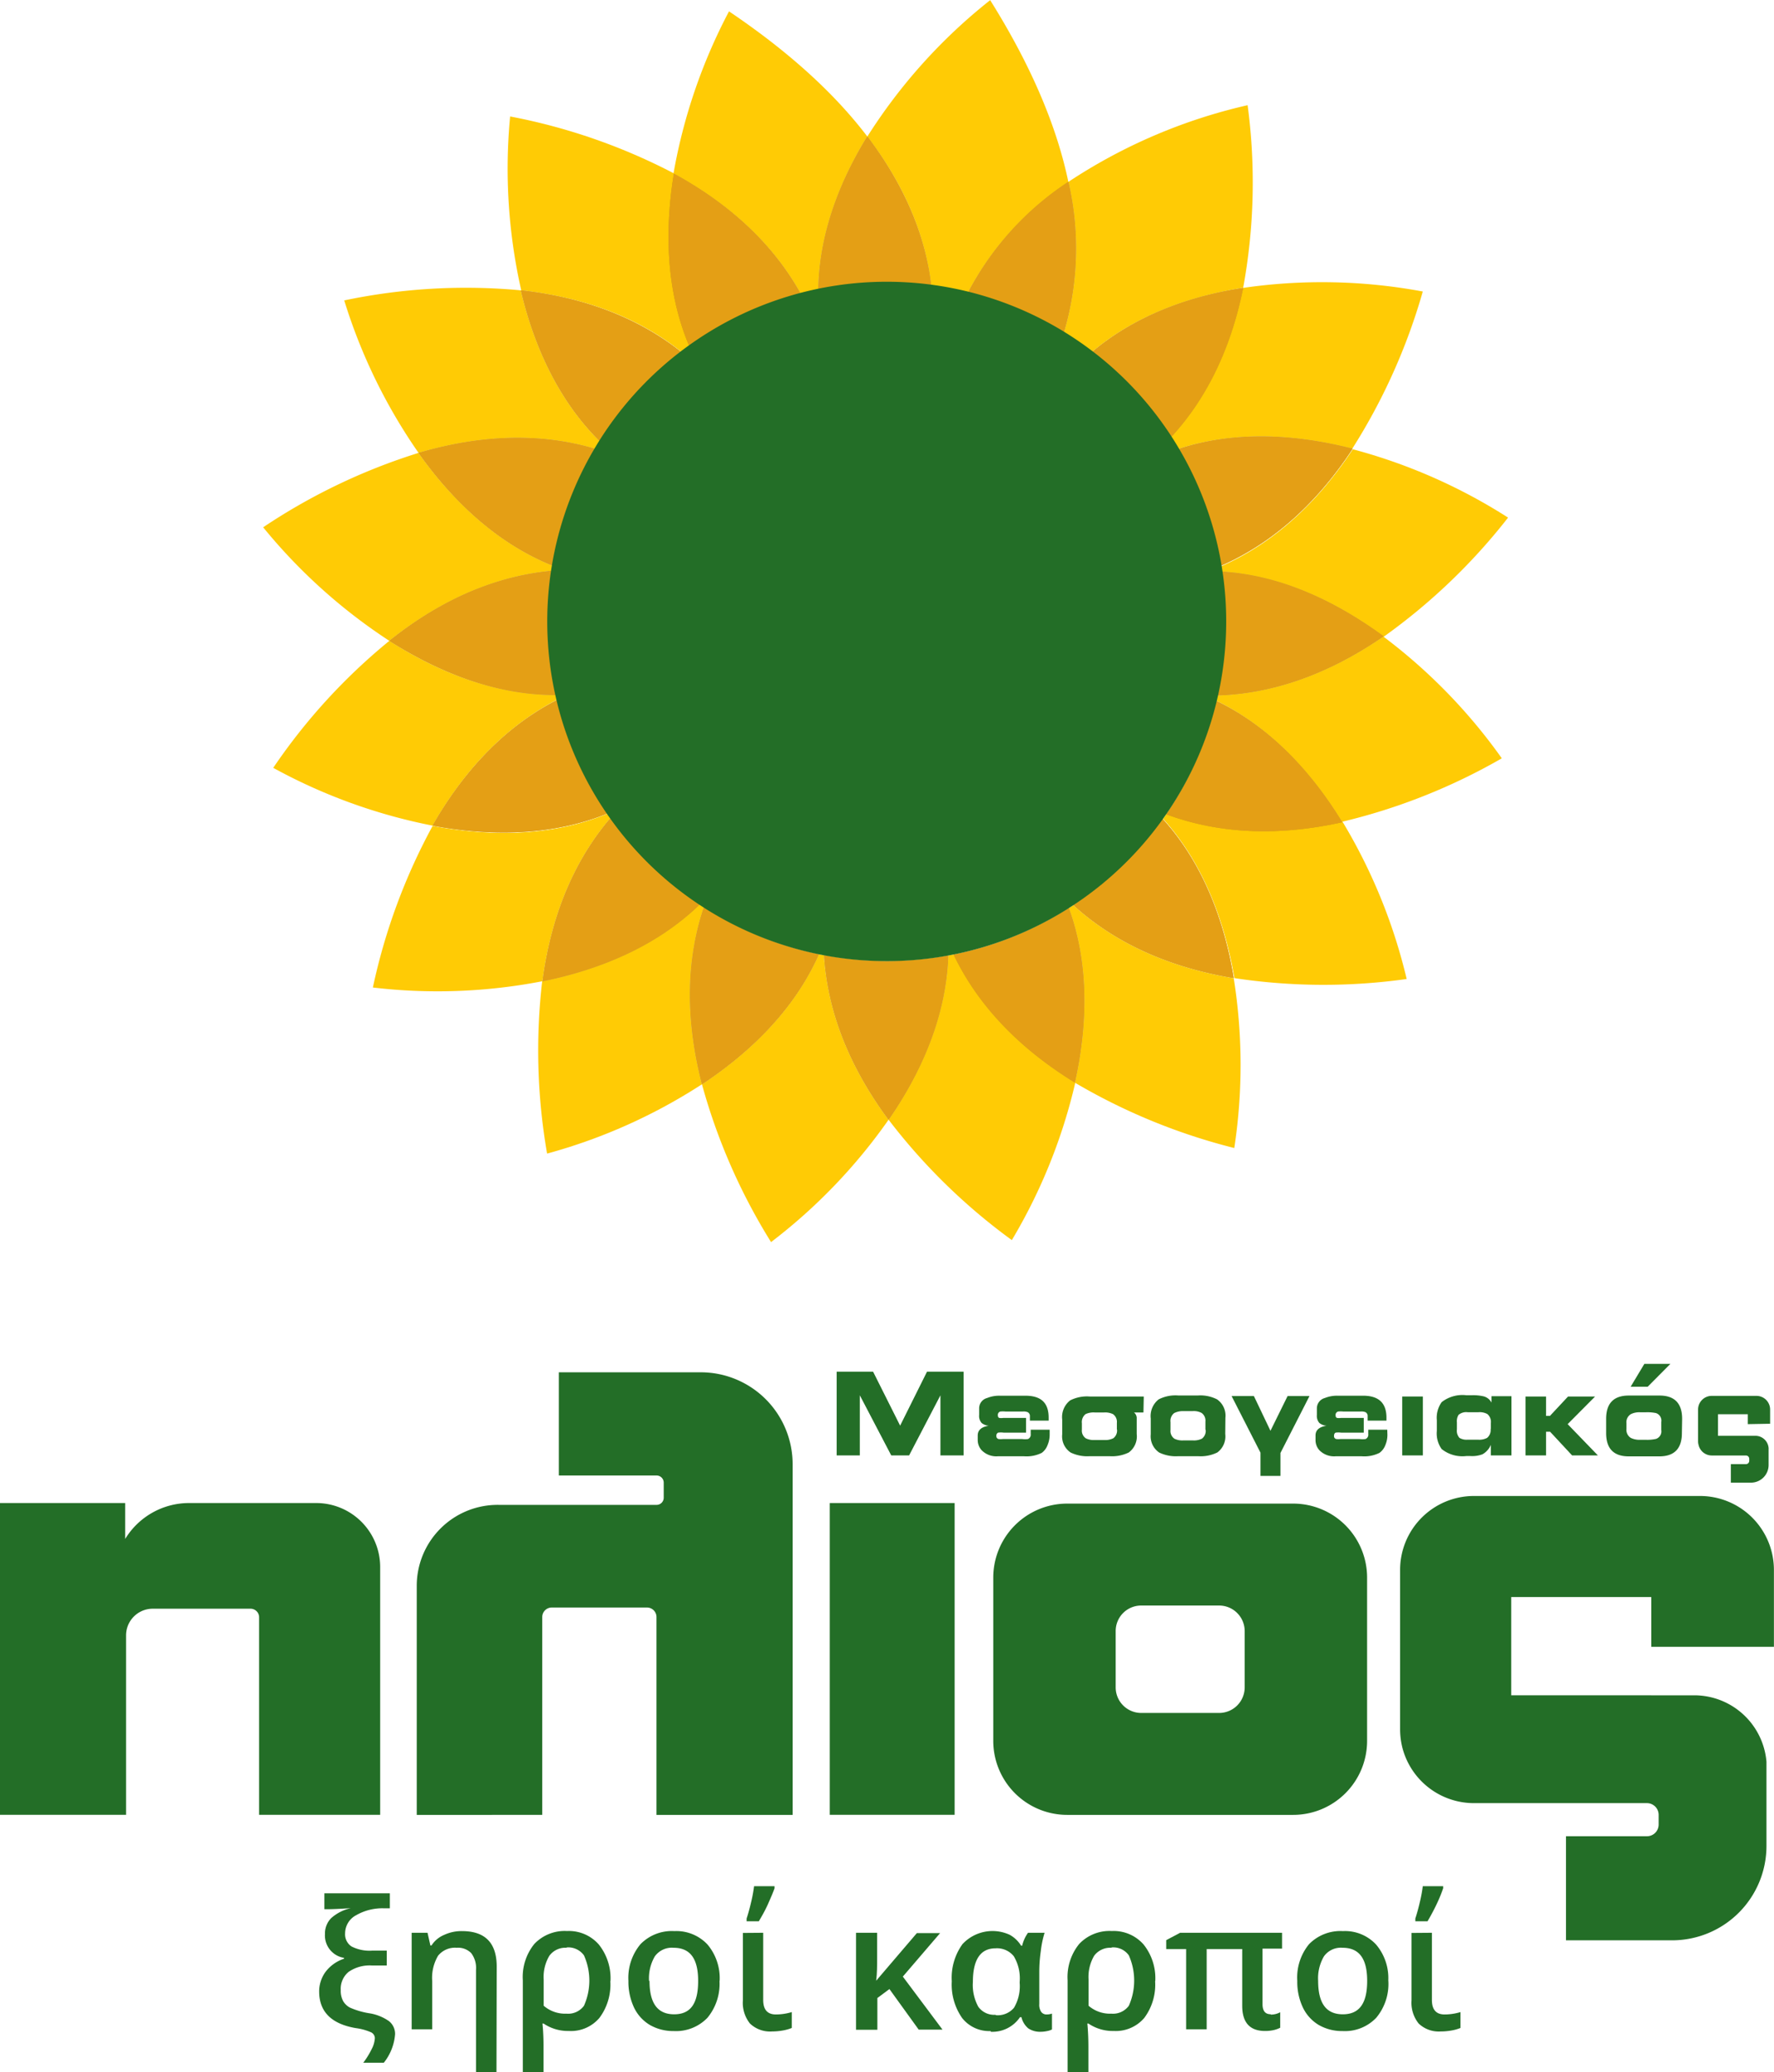 <svg xmlns="http://www.w3.org/2000/svg" viewBox="0 0 223.61 261.02"><defs><style>.cls-1{fill:#236e27;}.cls-2{fill:#ffcb05;}.cls-3{fill:#c7990b;}.cls-4{fill:#e49f15;}</style></defs><g id="Layer_2" data-name="Layer 2"><g id="Layer_1-2" data-name="Layer 1"><rect class="cls-1" x="104.59" y="189.33" width="15.74" height="39.27"></rect><path class="cls-1" d="M163,189.4H134.52a9.32,9.32,0,0,0-9.32,9.32v20.57a9.32,9.32,0,0,0,9.32,9.32H163a9.32,9.32,0,0,0,9.32-9.32V198.72A9.32,9.32,0,0,0,163,189.4m-6.11,23.15a3.22,3.22,0,0,1-3.22,3.22h-9.83a3.22,3.22,0,0,1-3.21-3.22v-7.1a3.21,3.21,0,0,1,3.21-3.21h9.83a3.22,3.22,0,0,1,3.22,3.21Z"></path><path class="cls-1" d="M213.55,213.55h0"></path><path class="cls-1" d="M99.91,184.44v44.17H82.75V203.69a1.2,1.2,0,0,0-1.2-1.2h-12a1.2,1.2,0,0,0-1.2,1.2v24.92H52.53V199.73a10.2,10.2,0,0,1,10.39-10.17H82.75a.9.9,0,0,0,.91-.9v-1.9a.9.9,0,0,0-.91-.9H70.44v-13H88.33a11.58,11.58,0,0,1,11.58,11.58"></path><path class="cls-1" d="M39.86,189.33H23.78a9.43,9.43,0,0,0-8,4.52v-4.52H0V228.6H15.89V206a3.36,3.36,0,0,1,3.37-3.36H31.58a1.08,1.08,0,0,1,1.08,1.08V228.6H47.92V197.39a8.06,8.06,0,0,0-8.06-8.06"></path><rect class="cls-1" x="190.49" y="213.55" width="17.65" height="0.01"></rect><path class="cls-1" d="M213.79,213.56h0"></path><path class="cls-1" d="M208.14,207.44v-6.27H190.49v12.38h23.3a9.14,9.14,0,0,1,8.87,8.37c0,.26,0,.51,0,.77v9.83a11.89,11.89,0,0,1-11.89,11.89H197.39V231.3H207.6a1.47,1.47,0,0,0,1.47-1.47v-1.22a1.48,1.48,0,0,0-1.48-1.48H185.8a9.32,9.32,0,0,1-9-6.86,9.54,9.54,0,0,1-.32-2.46V197.76a9.31,9.31,0,0,1,9.31-9.32h28.49a9.32,9.32,0,0,1,9.32,9.32v9.68Z"></path><path class="cls-1" d="M220.31,179.39v-1.25h-3.76v2.72h4.75a1.67,1.67,0,0,1,1.63,1.54.66.66,0,0,1,0,.14v2a2.22,2.22,0,0,1-2.23,2.22h-2.53v-2.33h1.89a.42.42,0,0,0,.43-.42v-.25a.42.42,0,0,0-.43-.42h-4.32A1.71,1.71,0,0,1,214.1,182a1.63,1.63,0,0,1-.06-.45v-4a1.72,1.72,0,0,1,1.71-1.72h5.65a1.72,1.72,0,0,1,1.72,1.72v1.79Z"></path><polygon class="cls-1" points="121.46 183.33 118.54 183.33 118.54 175.76 114.59 183.33 112.34 183.33 108.38 175.76 108.38 183.33 105.46 183.33 105.46 172.78 110.05 172.78 113.46 179.58 116.85 172.78 121.46 172.78 121.46 183.33"></polygon><path class="cls-1" d="M132.31,180.74a3.35,3.35,0,0,1-.26,1.27,2.13,2.13,0,0,1-.74,1,4.31,4.31,0,0,1-2.23.43h-3.3a2.58,2.58,0,0,1-2.06-.78,1.91,1.91,0,0,1-.48-1.28v-.56c0-.68.47-1.08,1.39-1.23a1.58,1.58,0,0,1-.9-.35,1.32,1.32,0,0,1-.31-1v-.87a1.34,1.34,0,0,1,1-1.27,4.09,4.09,0,0,1,1.63-.29h3.2c2,0,2.93.92,2.93,2.76v.38h-2.36v-.55a.53.53,0,0,0-.29-.52,1.34,1.34,0,0,0-.58-.08h-2.23a3.49,3.49,0,0,0-.62,0,.44.44,0,0,0-.32.49c0,.17.06.28.19.32a1.51,1.51,0,0,0,.47,0h2.89v1.85H126.5a2.78,2.78,0,0,0-.69,0,.42.42,0,0,0-.22.43.36.36,0,0,0,.3.38,2.46,2.46,0,0,0,.5,0h2.45a3.22,3.22,0,0,0,.73,0,.59.59,0,0,0,.35-.62v-.56h2.39Z"></path><path class="cls-1" d="M144.13,177.92h-1.19a.92.92,0,0,1,.34.79v1.92a2.51,2.51,0,0,1-1,2.33,4.8,4.8,0,0,1-2.42.47h-2.5a4.83,4.83,0,0,1-2.4-.46,2.44,2.44,0,0,1-1.07-2.3v-1.86a2.66,2.66,0,0,1,1-2.41,4.63,4.63,0,0,1,2.46-.49h6.82Zm-3.35,2.14v-.83a1.19,1.19,0,0,0-.49-1.1,2.28,2.28,0,0,0-1.13-.21H138a2.38,2.38,0,0,0-1.17.21,1.28,1.28,0,0,0-.46,1.15v.8a1.17,1.17,0,0,0,.5,1.1,2.28,2.28,0,0,0,1.13.21h1.18a2.29,2.29,0,0,0,1.15-.22,1.22,1.22,0,0,0,.47-1.11"></path><path class="cls-1" d="M154.44,180.63a2.51,2.51,0,0,1-1,2.33,4.77,4.77,0,0,1-2.42.47h-2.5a4.83,4.83,0,0,1-2.4-.46,2.46,2.46,0,0,1-1.07-2.29v-2a2.66,2.66,0,0,1,1-2.41,4.63,4.63,0,0,1,2.46-.49H151a4.64,4.64,0,0,1,2.41.49,2.5,2.5,0,0,1,1.05,2.32Zm-2.5-.56v-1a1.18,1.18,0,0,0-.48-1.09,2.11,2.11,0,0,0-1.14-.23h-1.18A2.38,2.38,0,0,0,148,178a1.25,1.25,0,0,0-.46,1.14v1a1.17,1.17,0,0,0,.5,1.09,2.28,2.28,0,0,0,1.13.21h1.18a2.27,2.27,0,0,0,1.15-.22,1.2,1.2,0,0,0,.47-1.1"></path><polygon class="cls-1" points="165.06 175.85 161.4 183.02 161.4 185.91 158.88 185.91 158.88 182.98 155.24 175.85 158.05 175.85 160.14 180.23 162.3 175.85 165.06 175.85"></polygon><path class="cls-1" d="M174.88,180.74a3.34,3.34,0,0,1-.25,1.27,2.14,2.14,0,0,1-.75,1,4.29,4.29,0,0,1-2.23.43h-3.29a2.59,2.59,0,0,1-2.07-.78,1.9,1.9,0,0,1-.47-1.28v-.56c0-.68.46-1.08,1.39-1.23a1.62,1.62,0,0,1-.91-.35,1.36,1.36,0,0,1-.31-1v-.87a1.35,1.35,0,0,1,1-1.27,4.13,4.13,0,0,1,1.63-.29h3.21c1.95,0,2.93.92,2.93,2.76v.38h-2.37v-.55a.53.53,0,0,0-.28-.52,1.37,1.37,0,0,0-.58-.08h-2.23a3.41,3.41,0,0,0-.62,0,.44.44,0,0,0-.33.49c0,.17.06.28.19.32a1.55,1.55,0,0,0,.47,0h2.89v1.85h-2.85a2.9,2.9,0,0,0-.69,0c-.14.06-.21.2-.21.43a.36.36,0,0,0,.3.38,2.39,2.39,0,0,0,.5,0h2.44a3.16,3.16,0,0,0,.73,0,.59.59,0,0,0,.35-.62v-.56h2.39Z"></path><rect class="cls-1" x="176.75" y="175.91" width="2.6" height="7.42"></rect><path class="cls-1" d="M190.52,183.33h-2.6V182a2.43,2.43,0,0,1-1.06,1.19,3.7,3.7,0,0,1-1.52.22h-.52a4.19,4.19,0,0,1-3.1-.88,3.38,3.38,0,0,1-.61-2.29v-1.34a3.38,3.38,0,0,1,.61-2.28,4.24,4.24,0,0,1,3.1-.87h.74a5.79,5.79,0,0,1,1.36.12,1.54,1.54,0,0,1,1.08.81v-.81h2.52Zm-2.6-3.34v-.74a1.29,1.29,0,0,0-.44-1.13,2,2,0,0,0-1.12-.23H185a1.5,1.5,0,0,0-1.15.33,1.54,1.54,0,0,0-.21.95v.88a1.37,1.37,0,0,0,.32,1.07,1.73,1.73,0,0,0,1,.23h1.37a2.1,2.1,0,0,0,1.12-.23,1.29,1.29,0,0,0,.44-1.13"></path><polygon class="cls-1" points="201.41 183.33 198.16 183.33 195.39 180.35 194.88 180.35 194.88 183.33 192.29 183.33 192.29 175.91 194.88 175.91 194.88 178.35 195.37 178.35 197.65 175.91 201.06 175.91 197.6 179.39 201.41 183.33"></polygon><path class="cls-1" d="M212,180.51q0,2.94-2.85,2.94H205.3q-2.85,0-2.85-2.94v-1.78q0-2.94,2.85-2.94h3.88q2.85,0,2.85,2.94Zm-2.6-.39v-1a1,1,0,0,0-.66-1.12,5.22,5.22,0,0,0-1.34-.1h-.62a2.38,2.38,0,0,0-1.21.23,1.19,1.19,0,0,0-.56,1.15v.7a1.2,1.2,0,0,0,.56,1.15,2.49,2.49,0,0,0,1.21.23h.62a5.06,5.06,0,0,0,1.34-.11,1,1,0,0,0,.66-1.12m1.15-8.33-2.86,2.88h-2.15l1.73-2.88Z"></path><path class="cls-1" d="M40.23,250.91a4.17,4.17,0,0,1,.83-2.56,4.82,4.82,0,0,1,2.3-1.62v-.11a2.86,2.86,0,0,1-2.4-3,2.76,2.76,0,0,1,.78-2,5.47,5.47,0,0,1,2.48-1.26c-1.4.09-2.35.13-2.83.13h-.5v-2h8.25v1.89h-.69a6.64,6.64,0,0,0-3.56.87,2.59,2.59,0,0,0-1.39,2.27,1.83,1.83,0,0,0,.82,1.67,5,5,0,0,0,2.58.52h1.85v1.87H46.86a4.68,4.68,0,0,0-2.91.8,2.76,2.76,0,0,0-1,2.31,2.7,2.7,0,0,0,.3,1.37,2.13,2.13,0,0,0,.89.84,9.79,9.79,0,0,0,2.35.69,5.93,5.93,0,0,1,2.54,1,2.06,2.06,0,0,1,.77,1.64,6.56,6.56,0,0,1-1.42,3.6H45.79a10.18,10.18,0,0,0,1.05-1.7,3.35,3.35,0,0,0,.41-1.41.84.84,0,0,0-.57-.76,7,7,0,0,0-1.83-.49q-4.62-.79-4.62-4.62"></path><path class="cls-1" d="M62.58,261H60V248.15a3.1,3.1,0,0,0-.6-2.12,2.3,2.3,0,0,0-1.83-.68,2.73,2.73,0,0,0-2.35,1,5.46,5.46,0,0,0-.74,3.21v6.06H51.89V243.46h2l.36,1.6h.14A3.49,3.49,0,0,1,56,243.72a5.14,5.14,0,0,1,2.24-.47q4.36,0,4.37,4.45Z"></path><path class="cls-1" d="M76.93,249.54a7,7,0,0,1-1.38,4.65,4.7,4.7,0,0,1-3.84,1.64,5.49,5.49,0,0,1-3.2-.94h-.13a29.6,29.6,0,0,1,.13,3V261H65.9V249.45a6.61,6.61,0,0,1,1.45-4.58,5.27,5.27,0,0,1,4.13-1.63,5,5,0,0,1,4,1.7,6.79,6.79,0,0,1,1.47,4.6m-5.52-4.19a2.5,2.5,0,0,0-2.18,1,5.22,5.22,0,0,0-.72,3v3.3a4.12,4.12,0,0,0,2.88,1,2.46,2.46,0,0,0,2.2-1,7.78,7.78,0,0,0,0-6.34,2.43,2.43,0,0,0-2.19-1"></path><path class="cls-1" d="M90.69,249.52a6.69,6.69,0,0,1-1.52,4.65,5.5,5.5,0,0,1-4.26,1.67,5.89,5.89,0,0,1-3-.77,5.14,5.14,0,0,1-2-2.21,7.64,7.64,0,0,1-.7-3.34,6.61,6.61,0,0,1,1.52-4.62A5.5,5.5,0,0,1,85,243.25a5.37,5.37,0,0,1,4.18,1.69,6.58,6.58,0,0,1,1.53,4.58m-8.84,0c0,2.8,1,4.21,3.11,4.21S88,252.32,88,249.52s-1-4.17-3.1-4.17a2.64,2.64,0,0,0-2.36,1.08,5.47,5.47,0,0,0-.73,3.09"></path><path class="cls-1" d="M96.2,243.46v8.46c0,1.22.53,1.83,1.6,1.83a6.9,6.9,0,0,0,2-.3v2a5.31,5.31,0,0,1-1.08.31,7.81,7.81,0,0,1-1.39.13,3.67,3.67,0,0,1-2.8-1,4.17,4.17,0,0,1-.89-2.92v-8.49Zm-2.09-1.8q.3-.9.57-2.07a17.85,17.85,0,0,0,.37-2h2.58v.26c-.18.52-.46,1.17-.83,2s-.76,1.5-1.15,2.16H94.11Z"></path><path class="cls-1" d="M110.44,249.5l5.13-6h2.93l-4.7,5.48,5,6.68h-3l-3.69-5.11-1.52,1.13v4H107.9V243.46h2.66v3.18c0,.94,0,1.89-.12,2.86"></path><path class="cls-1" d="M124.88,255.84a4.34,4.34,0,0,1-3.61-1.65,7.33,7.33,0,0,1-1.3-4.61,7.24,7.24,0,0,1,1.35-4.69,5.17,5.17,0,0,1,5.94-1.18,3.9,3.9,0,0,1,1.45,1.38h.13a4.68,4.68,0,0,1,.74-1.63h2.09a12.61,12.61,0,0,0-.48,2.32,18.53,18.53,0,0,0-.19,2.52v4.12a1.59,1.59,0,0,0,.24,1,.81.81,0,0,0,.69.33,2,2,0,0,0,.67-.11v2a2.14,2.14,0,0,1-.61.2,3.88,3.88,0,0,1-.77.09,2.68,2.68,0,0,1-1.61-.43,2.64,2.64,0,0,1-.86-1.41h-.18a4.2,4.2,0,0,1-3.69,1.84m.63-2.09a2.68,2.68,0,0,0,2.3-.93,5.35,5.35,0,0,0,.72-3.13v-.13a5.45,5.45,0,0,0-.74-3.23,2.7,2.7,0,0,0-2.3-1q-2.86,0-2.86,4.26a5.66,5.66,0,0,0,.69,3.11,2.46,2.46,0,0,0,2.19,1"></path><path class="cls-1" d="M145.6,249.54a7,7,0,0,1-1.37,4.65,4.73,4.73,0,0,1-3.85,1.64,5.45,5.45,0,0,1-3.19-.94h-.13c.08.88.13,1.87.13,3V261h-2.62V249.45a6.61,6.61,0,0,1,1.46-4.58,5.25,5.25,0,0,1,4.12-1.63,5,5,0,0,1,4,1.7,6.79,6.79,0,0,1,1.47,4.6m-5.51-4.19a2.53,2.53,0,0,0-2.19,1,5.3,5.3,0,0,0-.71,3v3.3a4.12,4.12,0,0,0,2.88,1,2.47,2.47,0,0,0,2.2-1,7.83,7.83,0,0,0,0-6.34,2.4,2.4,0,0,0-2.18-1"></path><path class="cls-1" d="M160.2,253.77a2.48,2.48,0,0,0,1.17-.3v1.95a3.32,3.32,0,0,1-.79.29,4.87,4.87,0,0,1-1.12.12q-2.88,0-2.88-3.18v-7.14H152.1v10.11h-2.59V245.51H147v-1.12l1.75-.93h12.85v2h-2.46v7c0,.84.35,1.26,1,1.26"></path><path class="cls-1" d="M175,249.52a6.65,6.65,0,0,1-1.53,4.65,5.46,5.46,0,0,1-4.25,1.67,5.86,5.86,0,0,1-3-.77,5.14,5.14,0,0,1-2-2.21,7.5,7.5,0,0,1-.7-3.34A6.61,6.61,0,0,1,165,244.9a5.52,5.52,0,0,1,4.28-1.65,5.33,5.33,0,0,1,4.17,1.69,6.54,6.54,0,0,1,1.54,4.58m-8.84,0c0,2.8,1,4.21,3.11,4.21s3.07-1.41,3.07-4.21-1-4.17-3.1-4.17a2.62,2.62,0,0,0-2.35,1.08,5.47,5.47,0,0,0-.73,3.09"></path><path class="cls-1" d="M180.49,243.46v8.46c0,1.22.53,1.83,1.6,1.83a6.9,6.9,0,0,0,2-.3v2a5.31,5.31,0,0,1-1.08.31,7.92,7.92,0,0,1-1.4.13,3.66,3.66,0,0,1-2.79-1,4.17,4.17,0,0,1-.9-2.92v-8.49Zm-2.09-1.8q.3-.9.57-2.07a17.85,17.85,0,0,0,.37-2h2.57v.26a18.51,18.51,0,0,1-.82,2c-.37.78-.76,1.5-1.15,2.16H178.4Z"></path><path class="cls-2" d="M121.94,37a37.52,37.52,0,0,1,12.73-14.06c-1.39-6.68-4.45-14.29-9.86-22.92a68.93,68.93,0,0,0-15.49,17.19c5.13,6.69,7.43,13.12,8.08,18.94a44.9,44.9,0,0,1,4.54.85"></path><path class="cls-2" d="M101,37.14c.71-.18,1.42-.35,2.14-.5.08-7.21,2.75-13.86,6.18-19.45C105.37,12,99.74,6.72,91.89,1.43a69.47,69.47,0,0,0-7,20.44C93,26.27,98,31.67,101,37.14"></path><path class="cls-3" d="M111.93,35.76a43,43,0,0,1,5.47.37c-.65-5.82-3-12.25-8.08-18.94-3.44,5.59-6.1,12.24-6.18,19.45a42.41,42.41,0,0,1,8.79-.88"></path><path class="cls-4" d="M111.93,35.76a43,43,0,0,1,5.47.37c-.65-5.82-3-12.25-8.08-18.94-3.44,5.59-6.1,12.24-6.18,19.45a42.41,42.41,0,0,1,8.79-.88"></path><path class="cls-2" d="M87,43.74c-3.09-7.16-3.15-15-2-21.87a74.67,74.67,0,0,0-20.7-7.2,69.39,69.39,0,0,0,1.4,21.9c9,1,15.56,4,20.35,7.89l1-.72"></path><path class="cls-3" d="M87,43.74a42.53,42.53,0,0,1,14-6.6c-3-5.47-8-10.87-16.06-15.27-1.13,6.92-1.07,14.71,2,21.87"></path><path class="cls-4" d="M87,43.74a42.53,42.53,0,0,1,14-6.6c-3-5.47-8-10.87-16.06-15.27-1.13,6.92-1.07,14.71,2,21.87"></path><path class="cls-2" d="M75.16,56.58l.55-.89c-5.48-5.37-8.47-12.39-10.07-19.12a74.65,74.65,0,0,0-22.25,1.27,69.31,69.31,0,0,0,9.37,19.21c9-2.63,16.38-2.29,22.4-.47"></path><path class="cls-3" d="M86,44.46c-4.79-3.85-11.36-6.89-20.35-7.89,1.6,6.73,4.59,13.75,10.07,19.12A42.83,42.83,0,0,1,86,44.46"></path><path class="cls-4" d="M86,44.46c-4.79-3.85-11.36-6.89-20.35-7.89,1.6,6.73,4.59,13.75,10.07,19.12A42.83,42.83,0,0,1,86,44.46"></path><path class="cls-2" d="M69.75,71.29c-7.32-2.92-12.89-8.48-17-14.24a75.71,75.71,0,0,0-19.58,9.37,69.62,69.62,0,0,0,15.9,14.3c7.31-5.8,14.31-8.26,20.56-8.83,0-.2.07-.4.11-.6"></path><path class="cls-3" d="M69.75,71.29a42.26,42.26,0,0,1,5.41-14.71c-6-1.82-13.43-2.16-22.4.47,4.1,5.76,9.67,11.32,17,14.24"></path><path class="cls-4" d="M69.75,71.29a42.26,42.26,0,0,1,5.41-14.71c-6-1.82-13.43-2.16-22.4.47,4.1,5.76,9.67,11.32,17,14.24"></path><path class="cls-2" d="M70.27,88.15c0-.2-.09-.4-.13-.6-7.87,0-15.11-3-21.06-6.83a74.82,74.82,0,0,0-14.64,16A69.55,69.55,0,0,0,54.53,104c4.61-8.11,10.17-13,15.74-15.89"></path><path class="cls-3" d="M69.15,78.29a42.09,42.09,0,0,1,.49-6.4c-6.25.57-13.25,3-20.56,8.83,6,3.8,13.19,6.86,21.06,6.83a42.79,42.79,0,0,1-1-9.26"></path><path class="cls-4" d="M69.15,78.29a42.09,42.09,0,0,1,.49-6.4c-6.25.57-13.25,3-20.56,8.83,6,3.8,13.19,6.86,21.06,6.83a42.79,42.79,0,0,1-1-9.26"></path><path class="cls-2" d="M76.59,102.49c-7.27,3-15.12,2.84-22.06,1.55A75.51,75.51,0,0,0,47,124.39a69.41,69.41,0,0,0,21.37-.79c1.23-9.22,4.54-15.84,8.62-20.6l-.37-.51"></path><path class="cls-3" d="M76.59,102.49a42.65,42.65,0,0,1-6.32-14.34C64.7,91,59.14,95.93,54.53,104c6.94,1.29,14.79,1.41,22.06-1.55"></path><path class="cls-4" d="M76.59,102.49a42.65,42.65,0,0,1-6.32-14.34C64.7,91,59.14,95.93,54.53,104c6.94,1.29,14.79,1.41,22.06-1.55"></path><path class="cls-2" d="M88.72,114.27l-.55-.35c-5.63,5.46-12.93,8.29-19.83,9.69a75.74,75.74,0,0,0,.62,21.7,69.3,69.3,0,0,0,19.52-8.73c-2.32-9-1.75-16.37.24-22.31"></path><path class="cls-3" d="M77,103c-4.08,4.76-7.39,11.38-8.62,20.61,6.9-1.4,14.2-4.23,19.83-9.69A42.81,42.81,0,0,1,77,103"></path><path class="cls-4" d="M77,103c-4.08,4.76-7.39,11.38-8.62,20.61,6.9-1.4,14.2-4.23,19.83-9.69A42.81,42.81,0,0,1,77,103"></path><path class="cls-2" d="M103.22,120.2c-3.18,7.16-8.88,12.5-14.74,16.38a75.2,75.2,0,0,0,8.71,19.88A69.56,69.56,0,0,0,112,141.05c-5.52-7.46-7.75-14.49-8.14-20.73l-.65-.12"></path><path class="cls-3" d="M103.22,120.2a42.29,42.29,0,0,1-14.5-5.93c-2,5.94-2.56,13.31-.24,22.31,5.86-3.88,11.56-9.22,14.74-16.38"></path><path class="cls-4" d="M103.22,120.2a42.29,42.29,0,0,1-14.5-5.93c-2,5.94-2.56,13.31-.24,22.31,5.86-3.88,11.56-9.22,14.74-16.38"></path><path class="cls-2" d="M120.2,120.24c-.22,0-.45.07-.67.12-.26,7.81-3.55,14.9-7.52,20.69a75.41,75.41,0,0,0,15.53,15.16,69.27,69.27,0,0,0,8-19.84c-7.89-4.84-12.59-10.5-15.29-16.13"></path><path class="cls-3" d="M111.68,121.07a43.63,43.63,0,0,1-7.81-.75c.39,6.24,2.62,13.27,8.14,20.73,4-5.79,7.26-12.88,7.52-20.69a44.16,44.16,0,0,1-7.85.71"></path><path class="cls-4" d="M111.68,121.07a43.63,43.63,0,0,1-7.81-.75c.39,6.24,2.62,13.27,8.14,20.73,4-5.79,7.26-12.88,7.52-20.69a44.16,44.16,0,0,1-7.85.71"></path><path class="cls-2" d="M134.72,114.38c2.68,7.34,2.29,15.14.77,22a76.1,76.1,0,0,0,20.09,8.23,69.48,69.48,0,0,0-.07-21.39c-9.12-1.52-15.59-5-20.21-9.2l-.58.37"></path><path class="cls-3" d="M134.72,114.38a42.42,42.42,0,0,1-14.52,5.86c2.7,5.63,7.41,11.29,15.29,16.13,1.52-6.85,1.91-14.65-.77-22"></path><path class="cls-4" d="M134.72,114.38a42.42,42.42,0,0,1-14.52,5.86c2.7,5.63,7.41,11.29,15.29,16.13,1.52-6.85,1.91-14.65-.77-22"></path><path class="cls-2" d="M147,102.57l-.4.56c5.23,5.8,7.8,13.17,9,20.08a75.27,75.27,0,0,0,21.71.11,69.39,69.39,0,0,0-8.08-19.8c-9,2-16.34,1.22-22.19-1"></path><path class="cls-3" d="M135.3,114c4.62,4.2,11.09,7.68,20.21,9.2-1.16-6.91-3.73-14.28-9-20.08A43,43,0,0,1,135.3,114"></path><path class="cls-4" d="M135.3,114c4.62,4.2,11.09,7.68,20.21,9.2-1.16-6.91-3.73-14.28-9-20.08A43,43,0,0,1,135.3,114"></path><path class="cls-2" d="M174.39,80.15c-7.61,5.25-14.7,7.26-20.94,7.45,0,.22-.1.44-.15.66,7,3.42,12.17,9.29,15.84,15.26a75.3,75.3,0,0,0,20.16-8,69.33,69.33,0,0,0-14.91-15.32"></path><path class="cls-3" d="M153.3,88.26A42.38,42.38,0,0,1,147,102.57c5.85,2.17,13.17,3,22.19,1-3.67-6-8.81-11.84-15.84-15.26"></path><path class="cls-4" d="M153.3,88.26A42.38,42.38,0,0,1,147,102.57c5.85,2.17,13.17,3,22.19,1-3.67-6-8.81-11.84-15.84-15.26"></path><path class="cls-2" d="M153.85,71.28,154,72c7.8.52,14.77,4,20.42,8.2a75.49,75.49,0,0,0,15.67-15,69.46,69.46,0,0,0-19.57-8.61c-5.1,7.73-10.92,12.25-16.64,14.76"></path><path class="cls-3" d="M154.46,78.54a42.28,42.28,0,0,1-1,9.06c6.24-.19,13.32-2.2,20.94-7.45C168.74,76,161.77,72.47,154,72a44.74,44.74,0,0,1,.49,6.59"></path><path class="cls-4" d="M154.46,78.54a42.28,42.28,0,0,1-1,9.06c6.24-.19,13.32-2.2,20.94-7.45C168.74,76,161.77,72.47,154,72a44.74,44.74,0,0,1,.49,6.59"></path><path class="cls-2" d="M148.45,56.58c7.44-2.45,15.23-1.8,22-.06a75.48,75.48,0,0,0,8.89-19.8,69.17,69.17,0,0,0-22.68-.45c-1.71,8.44-5.11,14.52-9.16,18.87.31.47.62,1,.91,1.44"></path><path class="cls-3" d="M148.45,56.58a42.39,42.39,0,0,1,5.4,14.7c5.72-2.51,11.54-7,16.64-14.76-6.81-1.74-14.6-2.39-22,.06"></path><path class="cls-4" d="M148.45,56.58a42.39,42.39,0,0,1,5.4,14.7c5.72-2.51,11.54-7,16.64-14.76-6.81-1.74-14.6-2.39-22,.06"></path><path class="cls-2" d="M134.06,42a41,41,0,0,1,3.51,2.4c5.61-4.76,12.54-7.1,19.13-8.15a73.41,73.41,0,0,0,.56-23,68.41,68.41,0,0,0-22.59,9.66,37.12,37.12,0,0,1-.61,19.1"></path><path class="cls-3" d="M121.94,37a42.39,42.39,0,0,1,12.12,5,37.12,37.12,0,0,0,.61-19.1A37.52,37.52,0,0,0,121.94,37"></path><path class="cls-4" d="M121.94,37a42.39,42.39,0,0,1,12.12,5,37.12,37.12,0,0,0,.61-19.1A37.52,37.52,0,0,0,121.94,37"></path><path class="cls-3" d="M147.54,55.14c4.05-4.35,7.45-10.43,9.16-18.87-6.59,1-13.52,3.39-19.13,8.15a42.93,42.93,0,0,1,10,10.72"></path><path class="cls-4" d="M147.54,55.14c4.05-4.35,7.45-10.43,9.16-18.87-6.59,1-13.52,3.39-19.13,8.15a42.93,42.93,0,0,1,10,10.72"></path><path class="cls-1" d="M154.56,78.27a42.79,42.79,0,1,1-42.78-42.78,42.78,42.78,0,0,1,42.78,42.78"></path></g></g></svg>